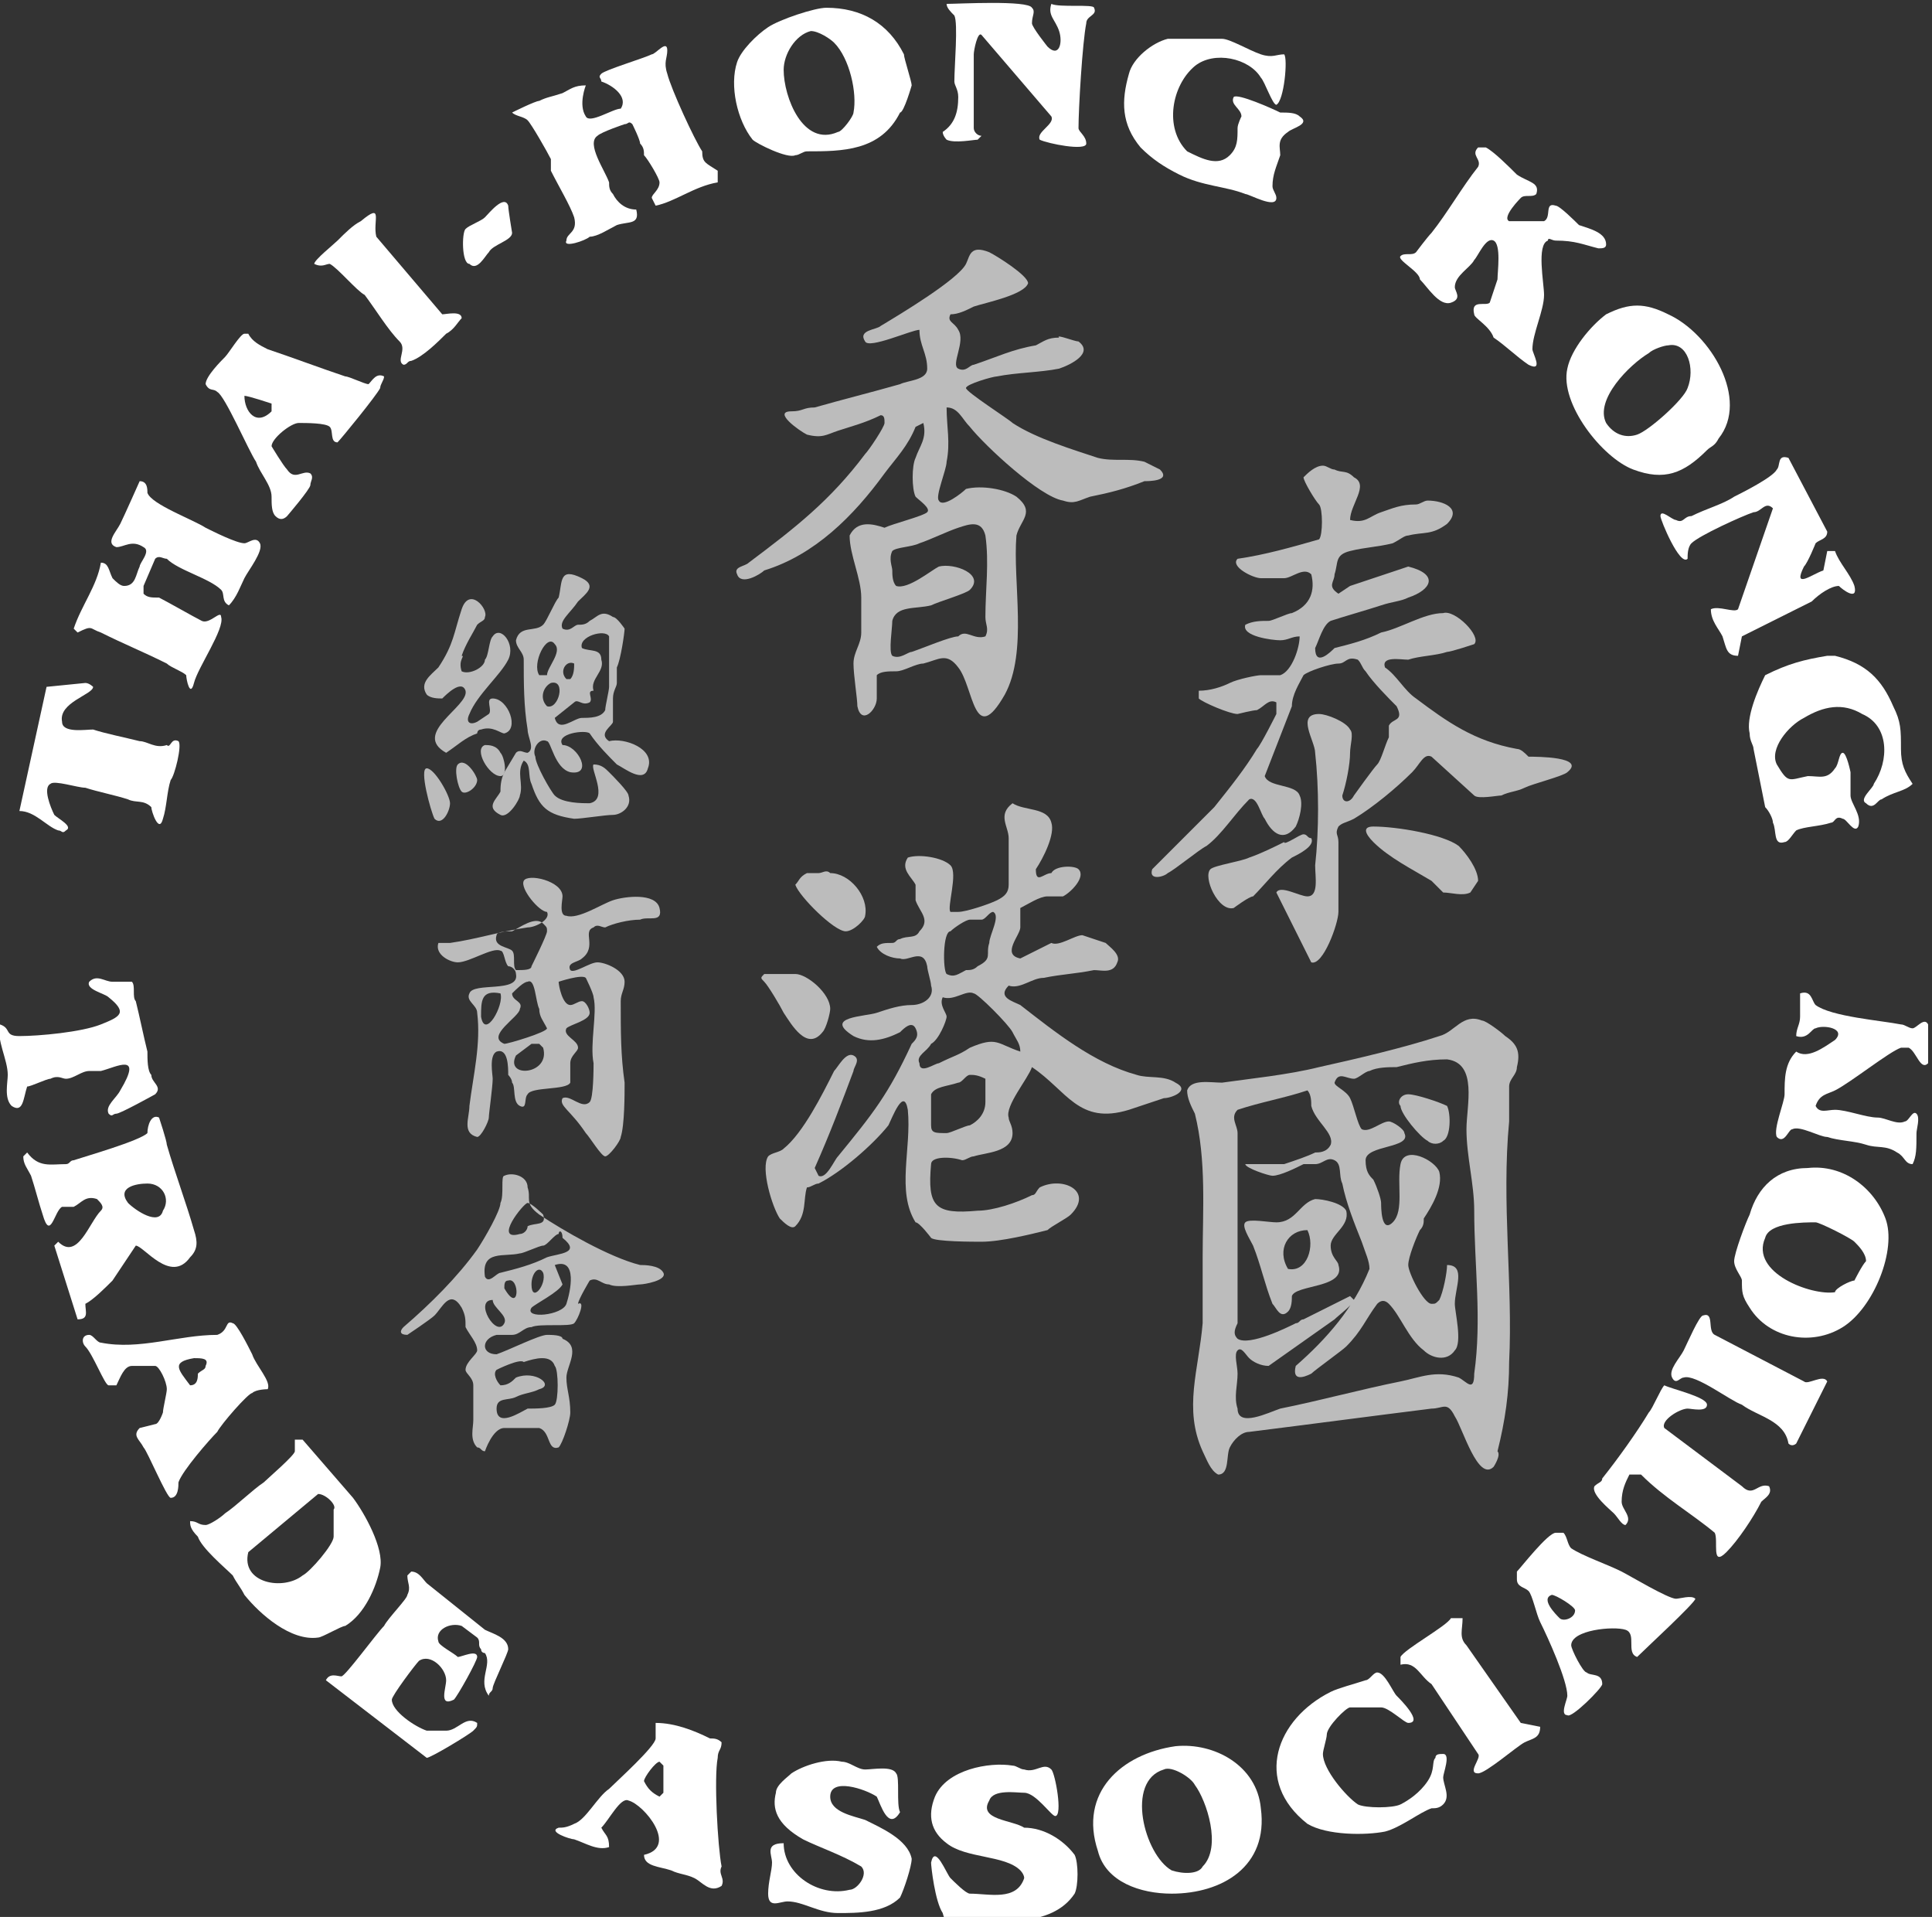 <?xml version="1.0" encoding="utf-8"?>
<!-- Generator: Adobe Illustrator 29.5.1, SVG Export Plug-In . SVG Version: 9.03 Build 0)  -->
<svg version="1.1" id="Layer_1" xmlns="http://www.w3.org/2000/svg" xmlns:xlink="http://www.w3.org/1999/xlink" x="0px" y="0px"
	 width="49.8px" height="49.4px" viewBox="0 0 49.8 49.4" style="enable-background:new 0 0 49.8 49.4;" xml:space="preserve">
<rect x="0" y="0" width="49.8" height="49.4" fill="#333333" stroke="none"/>
<style type="text/css">
	.st0{fill:#BCBCBC;}
	.st1{fill:#FFFFFF;}
</style>
<g>
	<path class="st0" d="M38.5,37.8c-0.4,0.4-0.8-1-1-1.3c-0.2-0.4-0.3-0.2-0.6-0.2c-1.6,0.2-3.1,0.4-4.7,0.6c-0.2,0-0.4,0.2-0.5,0.4
		s0,0.7-0.3,0.7c-0.2-0.1-0.3-0.4-0.4-0.6c-0.5-1.1-0.1-2.1,0-3.3c0-0.5,0-1.2,0-1.7c0-1.2,0.1-2.5-0.2-3.7
		c-0.1-0.2-0.2-0.4-0.2-0.6c0.1-0.3,0.6-0.2,0.9-0.2c0.7-0.1,1.7-0.2,2.5-0.4c0.9-0.2,2.2-0.5,3.1-0.8c0.4-0.1,0.6-0.6,1.1-0.4
		c0.1,0,0.5,0.3,0.6,0.4c0.3,0.2,0.4,0.4,0.3,0.8c0,0.2-0.2,0.3-0.2,0.5c0,0.3,0,0.6,0,0.9c-0.2,2.1,0.1,4.2,0,6.2
		c0,0.8-0.1,1.5-0.3,2.3C38.7,37.5,38.5,37.8,38.5,37.8L38.5,37.8z M31.9,34.5c0.3,0.2,1.3-0.3,1.5-0.4c0.1,0,0.1-0.1,0.2-0.1
		c0.4-0.2,0.8-0.4,1.2-0.6l0.1,0.1c0,0.1-0.4,0.4-0.5,0.5l-1.7,1.2c-0.2,0-0.4-0.1-0.5-0.2c-0.1-0.1-0.2-0.3-0.3-0.2
		c-0.1,0.1,0,0.4,0,0.6c0,0.3-0.1,0.6,0,0.9c0,0.5,0.8,0.1,1.1,0c1-0.2,2.1-0.5,3.1-0.7c0.5-0.1,0.9-0.3,1.5-0.1
		c0.2,0.1,0.4,0.4,0.4-0.1c0.2-1.4,0-2.8,0-4.2c0-0.7-0.2-1.4-0.2-2.1c0-0.6,0.3-1.7-0.5-1.8c-0.5,0-0.9,0.1-1.3,0.2
		c-0.2,0-0.5,0-0.7,0.1c-0.1,0-0.3,0.2-0.4,0.2c-0.2,0-0.4-0.2-0.5,0.1c0,0.1,0.3,0.2,0.4,0.4s0.2,0.7,0.3,0.8
		c0.2,0.1,0.5-0.2,0.7-0.2c0.1,0,0.4,0.2,0.4,0.3c0.2,0.4-1,0.3-1,0.7c0,0.3,0.1,0.4,0.2,0.5c0.1,0.2,0.2,0.5,0.2,0.6
		c0,0.1,0,0.8,0.3,0.5c0.3-0.3,0.1-1,0.2-1.5c0.1-0.5,0.9-0.1,1,0.2c0.1,0.4-0.2,0.9-0.4,1.2c0,0.1,0,0.2-0.1,0.3
		c-0.1,0.2-0.3,0.7-0.3,0.9c0,0.2,0.4,1,0.6,1c0.1,0,0.1,0,0.2-0.1c0.1-0.2,0.2-0.7,0.2-0.9c0.5,0,0.2,0.6,0.2,1c0,0.2,0.2,1,0,1.2
		c-0.2,0.3-0.6,0.2-0.8,0c-0.4-0.3-0.6-0.9-0.9-1.2c-0.1-0.1-0.2-0.1-0.3,0c-0.3,0.4-0.4,0.7-0.8,1.1c-0.1,0.1-0.8,0.6-0.9,0.7
		c-0.2,0.1-0.5,0.2-0.4-0.2c0.8-0.7,1.5-1.5,1.9-2.5c0-0.2-0.1-0.4-0.2-0.7c-0.2-0.5-0.4-1-0.5-1.5c-0.1-0.2,0-0.5-0.2-0.6
		s-0.3,0.1-0.5,0.1c-0.1,0-0.2,0-0.3,0c-0.2,0.1-0.6,0.3-0.8,0.3c-0.1,0-0.7-0.2-0.7-0.3C32.1,30,32.9,30,33.1,30
		c0.3-0.1,0.6-0.2,0.8-0.3c0.1,0,0.3,0,0.4-0.2c0.1-0.3-0.4-0.6-0.5-1c0-0.1,0-0.3-0.1-0.4c-0.6,0.2-1.2,0.3-1.8,0.5
		c-0.2,0.2,0,0.4,0,0.6c0,1.6,0,3.3,0,4.9C31.8,34.3,31.8,34.4,31.9,34.5L31.9,34.5z"/>
	<path class="st0" d="M27.8,8.8c0.4,0.3-0.2,0.6-0.5,0.7c-0.5,0.1-1.1,0.1-1.6,0.2c-0.1,0-0.8,0.2-0.8,0.3c0,0.1,1.1,0.8,1.2,0.9
		c0.6,0.4,1.6,0.7,2.2,0.9c0.4,0.1,0.8,0,1.2,0.1c0,0,0.4,0.2,0.4,0.2c0.3,0.3-0.3,0.3-0.4,0.3c-0.5,0.2-0.9,0.3-1.4,0.4
		c-0.3,0.1-0.4,0.2-0.7,0.1c-0.6-0.1-2-1.4-2.4-1.9c-0.2-0.2-0.3-0.5-0.6-0.5c0,0.5,0.1,0.9,0,1.4c0,0.2-0.3,0.9-0.2,1
		c0.1,0.2,0.6-0.2,0.7-0.3c0.4-0.1,1,0,1.3,0.2c0.5,0.4,0.1,0.6,0,1c-0.1,1.2,0.3,3-0.3,4.1c-0.8,1.4-0.8-0.2-1.2-0.7
		c-0.3-0.4-0.5-0.2-0.9-0.1c-0.2,0-0.5,0.2-0.7,0.2c-0.2,0-0.4,0-0.5,0.1c0,0.1,0,0.4,0,0.6c0,0.3-0.4,0.7-0.5,0.2
		C22.1,18,22,17.4,22,17.1c0-0.3,0.2-0.5,0.2-0.8s0-0.6,0-0.9c0-0.5-0.3-1.1-0.3-1.6c0.2-0.4,0.6-0.3,0.9-0.2c0.2-0.1,1-0.3,1.1-0.4
		c0.1-0.1-0.2-0.3-0.3-0.4c-0.1-0.2-0.1-0.8,0-1c0.1-0.3,0.3-0.5,0.2-0.9l-0.2,0.1c-0.2,0.5-0.5,0.8-0.8,1.2
		c-0.8,1.1-1.8,2.1-3.1,2.5c-0.1,0.1-0.6,0.4-0.7,0.1c-0.1-0.2,0.2-0.2,0.3-0.3c1.2-0.9,2.1-1.6,3-2.8c0.1-0.1,0.5-0.7,0.5-0.8
		c0-0.1,0-0.2-0.1-0.2c-0.4,0.2-0.8,0.3-1.1,0.4c-0.3,0.1-0.4,0.2-0.8,0.1c-0.2-0.1-0.9-0.6-0.4-0.6c0.3,0,0.3-0.1,0.6-0.1
		c0.7-0.2,1.5-0.4,2.2-0.6c0.2-0.1,0.7-0.1,0.7-0.4c0-0.4-0.2-0.6-0.2-1c-0.2,0-1.3,0.5-1.4,0.3c-0.2-0.3,0.3-0.3,0.4-0.4
		c0.5-0.3,2-1.2,2.2-1.6c0.1-0.2,0.1-0.5,0.6-0.3c0.2,0.1,1,0.6,1,0.8c-0.1,0.3-1.1,0.5-1.4,0.6c-0.2,0.1-0.4,0.2-0.6,0.2
		c-0.1,0.2,0.1,0.2,0.2,0.4c0.2,0.3-0.2,0.9,0,1c0.2,0.1,0.3-0.1,0.4-0.1c0.6-0.2,1-0.4,1.6-0.5c0.2-0.1,0.3-0.2,0.6-0.2
		C27.2,8.6,27.7,8.8,27.8,8.8L27.8,8.8z M25.4,16.4c0.1-0.2,0-0.3,0-0.5c0-0.7,0.1-1.4,0-2.1c-0.1-0.4-0.4-0.3-0.7-0.2
		c-0.3,0.1-0.7,0.3-1,0.4c-0.2,0.1-0.6,0.1-0.7,0.2c-0.1,0.2,0,0.4,0,0.5c0,0.1,0,0.3,0.1,0.4c0.3,0.1,0.9-0.4,1.1-0.5
		c0.4-0.1,1.2,0.2,0.8,0.6c-0.1,0.1-0.8,0.3-1,0.4c-0.4,0.1-0.9,0-1,0.4c0,0.2-0.1,0.8,0,0.9c0.2,0.1,0.4-0.1,0.5-0.1
		c0.3-0.1,1-0.4,1.2-0.4C24.9,16.2,25.1,16.5,25.4,16.4L25.4,16.4z"/>
	<path class="st0" d="M27.8,22.4c0.2,0.2-0.2,0.6-0.4,0.7c-0.1,0-0.3,0-0.4,0c-0.2,0-0.5,0.2-0.7,0.3c0,0.1,0,0.3,0,0.5
		c0,0.2-0.5,0.7,0,0.8l0.8-0.4c0.2,0.1,0.6-0.2,0.8-0.2c0,0,0.6,0.2,0.6,0.2c0.1,0.1,0.4,0.3,0.3,0.5c-0.1,0.3-0.4,0.2-0.6,0.2
		c-0.5,0.1-0.8,0.1-1.3,0.2c-0.3,0-0.6,0.3-0.9,0.2c-0.3,0.3,0.1,0.4,0.3,0.5c0.9,0.7,1.9,1.5,3,1.8c0.3,0.1,0.7,0,1,0.2
		c0.4,0.2-0.1,0.4-0.3,0.4c-0.3,0.1-0.6,0.2-0.9,0.3c-1.3,0.4-1.6-0.5-2.5-1.1c-0.1,0.3-0.7,1-0.6,1.3c0,0.1,0.1,0.2,0.1,0.4
		c0,0.5-0.7,0.5-1,0.6c-0.1,0-0.2,0.1-0.3,0.1C24.5,29.8,24,29.8,24,30c-0.1,1.1,0.1,1.3,1.2,1.2c0.4,0,1-0.2,1.4-0.4
		c0.1,0,0.1-0.1,0.2-0.2c0.6-0.3,1.4,0.1,0.8,0.7c-0.1,0.1-0.5,0.3-0.6,0.4c-0.4,0.1-1.2,0.3-1.7,0.3c-0.2,0-1.2,0-1.3-0.1
		c0,0-0.3-0.4-0.4-0.4c-0.5-0.8-0.1-1.9-0.2-2.9c-0.1-0.6-0.4,0.2-0.5,0.4c-0.4,0.5-1.2,1.2-1.8,1.5c-0.1,0-0.2,0.1-0.3,0.1
		c-0.1,0.3,0,0.7-0.3,1c-0.1,0.1-0.3-0.1-0.4-0.2c-0.2-0.3-0.5-1.3-0.3-1.6c0.1-0.1,0.3-0.1,0.4-0.2c0.5-0.4,1-1.4,1.3-2
		c0.1-0.1,0.3-0.5,0.5-0.4c0.2,0.1,0,0.3,0,0.4c-0.3,0.8-0.6,1.6-1,2.5l0.1,0.2c0.2,0.1,0.4-0.4,0.5-0.5c0.9-1.1,1.3-1.6,1.9-2.9
		c0.1-0.1,0.2-0.2,0.1-0.4s-0.3,0-0.4,0.1c-0.4,0.2-0.8,0.3-1.2,0.1c-0.8-0.5,0.3-0.5,0.6-0.6s0.6-0.2,0.9-0.2s0.6-0.2,0.5-0.5
		c0-0.1-0.1-0.4-0.1-0.5c-0.1-0.5-0.5-0.1-0.7-0.2c-0.2,0-0.5-0.1-0.6-0.3c0.1-0.1,0.2-0.1,0.4-0.1c0.1,0,0.1-0.1,0.2-0.1
		c0.2-0.1,0.4,0,0.5-0.2c0.3-0.3,0-0.5-0.1-0.8c0-0.1,0-0.2,0-0.4c-0.1-0.2-0.4-0.4-0.2-0.7c0.3-0.1,0.9,0,1.1,0.2s-0.1,1.1,0,1.2
		c0.1,0,0.1,0,0.2,0c0.2,0,0.8-0.2,1-0.3c0.2-0.1,0.3-0.2,0.3-0.4c0-0.2,0-0.9,0-1.2c0-0.3-0.3-0.6,0.1-0.9c0.3,0.2,0.9,0.1,1,0.5
		c0.1,0.3-0.2,0.9-0.4,1.2c0,0.4,0.2,0.1,0.4,0.1C27.2,22.3,27.7,22.3,27.8,22.4L27.8,22.4z M24.4,25.1c0.2,0.1,0.3,0,0.5-0.1
		c0.1,0,0.2,0,0.3-0.1c0.4-0.2,0.2-0.3,0.3-0.6c0-0.2,0.3-0.7,0.1-0.8c-0.1,0-0.2,0.2-0.3,0.2c-0.1,0-0.2,0-0.3,0
		c-0.1,0-0.4,0.2-0.5,0.3C24.3,24,24.3,25,24.4,25.1L24.4,25.1z M26.3,27.1c0-0.2-0.1-0.3-0.2-0.5c-0.1-0.2-0.9-1-1-1
		c-0.2-0.1-0.5,0.2-0.8,0.1c-0.1,0.2,0.1,0.4,0.1,0.5c0,0.1-0.2,0.6-0.4,0.7c-0.1,0.2-0.4,0.3-0.3,0.5c0,0.3,0.4,0,0.5,0
		c0.4-0.2,0.5-0.2,0.8-0.4C25.7,26.7,25.7,26.9,26.3,27.1L26.3,27.1z M25,27.7c-0.1,0-0.2,0.2-0.3,0.2C24.4,28,24.1,28,24,28.2
		c0,0.1,0,0.7,0,0.8c0,0.2,0.1,0.2,0.4,0.2c0.1,0,0.5-0.2,0.6-0.2c0.2-0.1,0.4-0.3,0.4-0.6c0-0.1,0-0.6,0-0.6
		C25.2,27.7,25.1,27.7,25,27.7L25,27.7z"/>
	<path class="st0" d="M34.8,13.4c0.4,0.1,0.5-0.1,0.8-0.2c0.3-0.1,0.5-0.2,0.9-0.2c0.1,0,0.2-0.1,0.3-0.1c0.4,0,0.9,0.2,0.5,0.6
		c-0.4,0.3-0.6,0.2-1,0.3c-0.1,0-0.2,0.1-0.4,0.2c-0.4,0.1-0.7,0.1-1.1,0.2c-0.4,0.1-0.3,0.3-0.4,0.6c0,0.2-0.2,0.3,0.1,0.5l0.3-0.2
		l1.5-0.5c0.8,0.2,0.6,0.6,0,0.8c-0.2,0.1-0.4,0.1-0.7,0.2c-0.3,0.1-1,0.3-1.3,0.4c-0.2,0.1-0.3,0.5-0.4,0.7c0,0.5,0.4,0.1,0.5,0
		c0.4-0.1,0.8-0.2,1.2-0.4c0.5-0.1,1.1-0.5,1.6-0.5c0.3-0.1,1,0.6,0.8,0.8c0,0-0.6,0.2-0.7,0.2c-0.3,0.1-0.7,0.1-1,0.2
		c-0.2,0-0.7-0.1-0.6,0.2c0.3,0.2,0.5,0.6,0.8,0.8c0.8,0.6,1.5,1.1,2.6,1.3c0.1,0,0.2,0.1,0.3,0.2c0.2,0,1.5,0,1,0.4
		c-0.1,0.1-0.9,0.3-1.1,0.4s-0.4,0.1-0.6,0.2c-0.1,0-0.6,0.1-0.7,0l-1.1-1c-0.2-0.1-0.3,0.2-0.5,0.4c-0.4,0.4-1,0.9-1.5,1.2
		c-0.2,0.1-0.3,0.1-0.4,0.2c-0.1,0.2,0,0.2,0,0.4c0,0.5,0,1.3,0,1.8c0,0.3-0.4,1.4-0.7,1.3L32.9,23c0.1-0.2,0.6,0.1,0.8,0.1
		c0.3,0,0.2-0.5,0.2-0.8c0.1-0.9,0.1-2,0-2.9c0-0.3-0.5-1,0.1-1c0.2,0,0.7,0.2,0.8,0.4c0.1,0.1,0,0.4,0,0.6c0,0.3-0.1,0.8-0.2,1.1
		c0,0.2,0.2,0.2,0.3,0c0,0,0.5-0.7,0.6-0.8c0.1-0.1,0.2-0.5,0.3-0.7c0-0.1,0-0.2,0-0.3c0.1-0.2,0.4-0.1,0.2-0.5
		c-0.2-0.2-0.6-0.6-0.8-0.9c-0.1-0.1-0.1-0.2-0.2-0.3c-0.3-0.1-0.3,0.1-0.5,0.1s-0.8,0.2-0.9,0.3c-0.1,0.2-0.3,0.5-0.3,0.8L32.6,20
		c0.1,0.3,0.8,0.2,0.9,0.5c0.1,0.2,0,0.6-0.1,0.8c-0.3,0.4-0.6,0.2-0.8-0.2c-0.1-0.1-0.2-0.6-0.4-0.5c-0.4,0.4-0.7,0.9-1.1,1.2
		c-0.2,0.1-0.8,0.6-1,0.7c-0.1,0.1-0.5,0.2-0.4-0.1l1.6-1.6c0.4-0.5,0.8-1,1.1-1.5c0.1-0.1,0.5-0.9,0.5-0.9c0-0.1,0-0.2,0-0.3
		c-0.2-0.1-0.3,0.1-0.5,0.2c-0.1,0-0.5,0.1-0.5,0.1c-0.2,0-0.9-0.3-1-0.4c0-0.1,0-0.1,0-0.2c0.3,0,0.6-0.1,0.8-0.2
		c0.2-0.1,0.7-0.2,0.8-0.2s0.4,0,0.5,0c0.3-0.1,0.5-0.7,0.5-1c-0.2,0-0.3,0.1-0.5,0.1c-0.2,0-1-0.1-0.9-0.4c0.2-0.1,0.4-0.1,0.6-0.1
		c0.1,0,0.5-0.2,0.6-0.2c0.5-0.2,0.6-0.6,0.5-1c-0.2-0.2-0.5,0.1-0.7,0.1c-0.1,0-0.5,0-0.6,0c-0.2,0-0.8-0.3-0.6-0.5
		c0.7-0.1,1.4-0.3,2.1-0.5c0.1-0.1,0.1-0.8,0-0.9s-0.4-0.6-0.4-0.7c0.1-0.1,0.3-0.3,0.5-0.3c0.1,0,0.2,0.1,0.3,0.1
		c0.2,0.1,0.3,0,0.5,0.2C35.3,12.5,34.8,13,34.8,13.4L34.8,13.4z"/>
	<path class="st0" d="M14.8,34.1c-0.1,0.1-0.9,0-1.1,0.1c-0.2,0-0.3,0.2-0.5,0.2c-0.1,0-0.2,0-0.4,0c-0.4,0.1-0.4,0.5,0,0.5
		c0.3-0.1,1.1-0.5,1.3-0.5c0.1,0,0.4,0,0.4,0.1c0.5,0.2,0.1,0.7,0.1,1c0,0.3,0.1,0.5,0.1,0.9c0,0.2-0.2,0.8-0.3,0.9
		c-0.3,0.1-0.2-0.4-0.5-0.5c-0.1,0-0.8,0-0.9,0c-0.3,0-0.5,0.6-0.5,0.6c-0.1,0-0.1-0.1-0.2-0.1c-0.2-0.2-0.1-0.5-0.1-0.7
		c0-0.3,0-0.7,0-0.9c0-0.2-0.2-0.3-0.2-0.4c0-0.2,0.3-0.4,0.3-0.5c0-0.2-0.2-0.4-0.3-0.6c0-0.2,0-0.3-0.1-0.5
		c-0.3-0.5-0.5,0-0.7,0.2c-0.1,0.1-0.7,0.5-0.7,0.5c-0.2,0-0.2-0.1-0.1-0.2c0.7-0.6,1.4-1.3,1.9-2c0.2-0.3,0.6-1,0.6-1.2
		c0.1-0.2,0-0.7,0.1-0.7c0.2-0.1,0.6,0,0.6,0.3c0.1,0.3-0.1,0.4,0.3,0.7c0.6,0.4,1.8,1.1,2.6,1.3c0.1,0,0.5,0,0.6,0.2
		s-0.5,0.3-0.6,0.3c-0.1,0-0.6,0.1-0.8,0c-0.2,0-0.3-0.2-0.5-0.1c0,0-0.3,0.5-0.3,0.6C15.1,33.5,14.9,34,14.8,34.1L14.8,34.1z
		 M13.6,31c-0.1,0-0.9,1-0.2,0.8c0.1,0,0.2-0.1,0.2-0.2c0.2-0.1,0.5,0,0.4-0.3C14,31.3,13.7,31,13.6,31z M14.4,31.8
		c-0.1,0-0.3,0.3-0.4,0.3c-0.1,0-0.5,0.2-0.6,0.2c-0.4,0.1-1-0.1-0.9,0.6c0.1,0.2,0.3-0.1,0.4-0.1c0.4-0.1,0.8-0.2,1.2-0.4
		c0.3-0.1,0.9-0.1,0.4-0.5C14.5,31.7,14.4,31.7,14.4,31.8L14.4,31.8z M14.3,32.6C14.3,32.6,14.2,32.7,14.3,32.6l0.2,0.5
		c-0.1,0.2-0.7,0.5-0.8,0.6c-0.2,0.3,0.8,0.2,0.9-0.1S14.9,32.4,14.3,32.6L14.3,32.6z M14,32.8c-0.1-0.2-0.3,0-0.3,0.3
		C13.7,33.6,14.1,33.1,14,32.8z M13.1,33c-0.1,0-0.1,0.1-0.1,0.2C13.4,33.9,13.4,32.9,13.1,33z M12.7,33.5c-0.5,0,0.1,1,0.3,0.6
		C13.1,33.9,12.7,33.7,12.7,33.5z M12.8,35.3c-0.1,0.1,0,0.3,0.1,0.4c0.2,0,0.3-0.1,0.4-0.2c0.5-0.2,1,0.2,0.6,0.3
		c-0.2,0.1-0.4,0.1-0.6,0.2c-0.2,0.1-0.5,0-0.5,0.3c0,0.5,0.6,0.1,0.8,0c0.2,0,0.6,0,0.7-0.1c0.1-0.1,0.1-0.9,0-1
		c-0.1-0.3-0.5-0.2-0.8-0.1C13.4,35,12.8,35.3,12.8,35.3L12.8,35.3z"/>
	<path class="st0" d="M14.5,28.3c0.2-0.1,0.5,0.3,0.7,0.1c0.1-0.1,0.1-0.9,0.1-1c-0.1-0.5,0.1-1.3,0-1.7c0-0.1-0.2-0.5-0.2-0.5
		c-0.1-0.1-0.7,0.1-0.7,0.1c0,0.1,0.1,0.6,0.3,0.6c0.1,0,0.2-0.1,0.3-0.1c0.1,0,0.2,0.2,0.2,0.3c0,0.2-0.5,0.3-0.6,0.4
		c-0.1,0.2,0.3,0.3,0.3,0.5c0,0.1-0.2,0.2-0.2,0.4c0,0.2,0,0.4,0,0.5c-0.1,0.2-1,0.1-1.1,0.3c-0.1,0.1,0,0.4-0.2,0.3
		c-0.2-0.1-0.1-0.5-0.2-0.6c0-0.1-0.1-0.2-0.1-0.2c0-0.2,0-0.7-0.3-0.6c-0.2,0.1-0.1,0.6-0.1,0.7c0,0.2-0.1,0.9-0.1,1
		c0,0.1-0.2,0.5-0.3,0.5c-0.4-0.1-0.2-0.5-0.2-0.8c0.1-0.8,0.3-1.6,0.2-2.4c0-0.2-0.3-0.3-0.2-0.5c0.1-0.3,1.3,0,1.2-0.5
		c0-0.1-0.1-0.2-0.2-0.2c-0.1-0.1-0.1-0.4-0.2-0.4c-0.2-0.1-0.8,0.3-1.1,0.3c-0.2,0-0.6-0.2-0.5-0.5c0.1,0,0.2,0,0.3,0
		c0.7-0.1,1.3-0.3,2-0.4c0.2,0,0.6-0.2,0.5-0.4c-0.2,0-0.7-0.6-0.6-0.8c0.1-0.2,1,0,1,0.4c0,0.1-0.1,0.5,0.1,0.5
		c0.3,0.1,0.9-0.3,1.2-0.4c0.3-0.1,1.1-0.2,1.2,0.2c0.1,0.4-0.3,0.2-0.5,0.3c-0.3,0-0.7,0.1-0.9,0.2c-0.1,0-0.2-0.1-0.3,0
		c-0.3,0.1,0.1,0.5-0.3,0.8c-0.1,0.1-0.4,0.1-0.3,0.3c0.1,0.1,0.5-0.2,0.7-0.2c0.2,0,0.7,0.2,0.7,0.5c0,0.2-0.1,0.3-0.1,0.5
		c0,0.8,0,1.4,0.1,2.1c0,0.3,0,1.1-0.1,1.4c0,0.1-0.3,0.5-0.4,0.5c-0.1,0-0.4-0.5-0.5-0.6C14.7,28.6,14.4,28.5,14.5,28.3L14.5,28.3z
		 M13.7,24.9c0,0,0.4-0.8,0.4-0.9c0-0.1,0-0.1-0.1-0.2c-0.2-0.2-0.6,0.1-0.8,0.2c-0.1,0-0.4,0-0.4,0.1c-0.1,0.3,0.3,0.3,0.4,0.4
		s0,0.4,0.1,0.5C13.5,25,13.7,25,13.7,24.9z M13.6,25.3c-0.1,0-0.3,0.2-0.4,0.3c0,0.2,0.3,0.2,0.2,0.4c0,0.2-0.9,0.7-0.4,0.9
		c0.1,0,1.1-0.3,1.1-0.4c-0.1-0.2-0.2-0.3-0.2-0.5C13.8,25.8,13.8,25.2,13.6,25.3z M12.9,25.6c-0.5-0.1-0.5,0.2-0.5,0.6
		C12.5,26.8,13,25.9,12.9,25.6z M13.7,26.9c0,0-0.4,0.3-0.4,0.3C13,27.8,14.2,27.7,14,27l-0.1-0.1C13.9,26.9,13.8,26.9,13.7,26.9z"
		/>
	<path class="st1" d="M18.5,4.4l0,0.3c-0.6,0.1-1.1,0.5-1.6,0.6l-0.1-0.2C16.8,5,17,4.9,17,4.7c0-0.1-0.3-0.6-0.4-0.7
		c0-0.1,0-0.2-0.1-0.3c0-0.1-0.2-0.5-0.2-0.5c-0.1-0.1-0.1,0-0.2,0c0,0-0.6,0.2-0.7,0.3c-0.3,0.2,0.2,0.9,0.3,1.2
		c0,0.1,0,0.2,0.1,0.3c0.1,0.2,0.3,0.4,0.6,0.4c0.1,0.4-0.2,0.3-0.5,0.4c-0.2,0.1-0.5,0.3-0.7,0.3c-0.1,0.1-0.7,0.3-0.6,0.1
		c0-0.2,0.3-0.2,0.2-0.6c-0.1-0.3-0.4-0.8-0.6-1.2c0-0.1,0-0.2,0-0.3c-0.1-0.2-0.5-0.9-0.6-1S13.3,3,13.2,2.9c0,0,0.6-0.3,0.7-0.3
		c0.2-0.1,0.3-0.1,0.6-0.2c0.2-0.1,0.3-0.2,0.6-0.2c0,0-0.2,0.5,0,0.8c0.1,0.2,0.7-0.2,0.9-0.2c0.2-0.3-0.2-0.6-0.5-0.7
		c0-0.1-0.1-0.1,0-0.2c0.1-0.1,1.1-0.4,1.3-0.5c0.1,0,0.4-0.4,0.4-0.1c0,0.2-0.1,0.3,0,0.6c0.1,0.4,0.7,1.7,0.9,2
		C18.1,4.2,18.2,4.2,18.5,4.4L18.5,4.4z"/>
	<path class="st1" d="M4.8,17.4c-0.1-0.1-0.4-0.2-0.5-0.3c-0.6-0.3-1.1-0.5-1.7-0.8c-0.3-0.1-0.2-0.2-0.6,0l-0.1-0.1
		c0.2-0.6,0.6-1.1,0.7-1.7c0.2,0,0.2,0.2,0.3,0.4c0.1,0.1,0.2,0.2,0.3,0.2c0.3,0,0.3-0.3,0.4-0.5c0-0.1,0.3-0.4,0.1-0.5
		c-0.3-0.2-0.5,0-0.7,0c-0.3-0.1,0-0.4,0.1-0.6s0.5-1.1,0.5-1.1c0.2,0,0.2,0.2,0.2,0.3C3.9,13,5,13.4,5.3,13.6
		c0.2,0.1,0.8,0.4,1,0.4c0.1,0,0.3-0.2,0.4,0c0.1,0.2-0.3,0.7-0.4,0.9c-0.1,0.2-0.2,0.5-0.4,0.7c-0.2-0.1-0.1-0.3-0.2-0.4
		c-0.3-0.3-1.1-0.5-1.4-0.8c-0.1,0-0.2-0.1-0.3,0c0,0-0.3,0.7-0.3,0.7c0,0.1,0,0.2,0,0.2c0.1,0.1,0.2,0.1,0.4,0.1
		c0.2,0.1,0.9,0.5,1.1,0.6s0.5-0.3,0.5-0.1c0.1,0.3-0.6,1.3-0.7,1.7C4.9,18,4.8,17.5,4.8,17.4L4.8,17.4z"/>
	<path class="st1" d="M4.1,28.8c0,0,0.2,0.6,0.2,0.7C4.5,30.2,4.8,31,5,31.7c0.1,0.3,0.1,0.5-0.1,0.7c-0.5,0.7-1.2-0.3-1.4-0.3
		c-0.2,0.3-0.4,0.6-0.6,0.9c-0.2,0.2-0.5,0.5-0.7,0.6C2.2,33.8,2.3,34,2,34l-0.6-1.9L1.5,32c0.5,0.5,0.8-0.5,1.1-0.8
		c0.1-0.1,0-0.2-0.1-0.3c-0.3-0.1-0.4,0.1-0.6,0.2c-0.1,0-0.2,0-0.3,0c-0.2,0.1-0.3,0.9-0.5,0.2c-0.1-0.3-0.2-0.7-0.3-1
		c-0.1-0.2-0.2-0.3-0.2-0.5l0.1-0.1C1,30.1,1.3,30,1.7,30c0.1,0,0.1-0.1,0.2-0.1c0.3-0.1,1.7-0.5,1.9-0.7C3.8,29,3.9,28.7,4.1,28.8
		L4.1,28.8z M3.8,30.5c-0.3,0-0.8,0.1-0.5,0.5c0.2,0.2,0.8,0.6,0.9,0.2C4.4,30.9,4.2,30.5,3.8,30.5L3.8,30.5z"/>
	<path class="st1" d="M4.9,39.2c0.2,0,0.2,0.1,0.4,0.1c0.1,0,0.4-0.2,0.5-0.3c0.3-0.2,0.7-0.6,1-0.8c0.1-0.1,0.8-0.7,0.8-0.8
		s0-0.2,0-0.3h0.2l1.3,1.5c0.3,0.4,0.8,1.3,0.7,1.8s-0.4,1.2-0.9,1.5c-0.1,0-0.6,0.3-0.7,0.3c-0.7,0.1-1.5-0.6-1.9-1.1
		c-0.1-0.2-0.2-0.3-0.3-0.5c-0.2-0.2-0.8-0.7-0.9-1C4.9,39.4,4.9,39.3,4.9,39.2L4.9,39.2z M8.2,38.5L6.4,40c-0.2,0.8,0.9,1,1.4,0.6
		c0.2-0.1,0.8-0.8,0.8-1c0-0.1,0-0.6,0-0.7C8.7,38.8,8.4,38.5,8.2,38.5L8.2,38.5z"/>
	<path class="st1" d="M39.6,5c-0.1,0.1-0.3,0-0.4,0.1c0,0-0.5,0.5-0.3,0.6c0.1,0,0.8,0,0.9,0c0.2-0.1,0-0.5,0.3-0.4
		c0.1,0,0.5,0.4,0.6,0.5C41,5.9,41.4,6,41.4,6.3c0,0.1-0.1,0.1-0.2,0.1c-0.4-0.1-0.6-0.2-1.1-0.2c-0.1,0-0.2-0.1-0.2,0
		c-0.3,0.1-0.1,1.1-0.1,1.4c0,0.4-0.3,1-0.3,1.4c0,0.1,0.3,0.6-0.1,0.4c-0.3-0.2-0.6-0.5-0.9-0.7C38.4,8.4,38,8.2,38,8.1
		c-0.1-0.4,0.3-0.2,0.4-0.3c0,0,0.2-0.6,0.2-0.6c0-0.2,0.1-0.9-0.1-1c-0.2-0.1-0.4,0.4-0.5,0.5c-0.1,0.2-0.5,0.4-0.5,0.7
		c0,0.1,0.2,0.3-0.1,0.4s-0.6-0.4-0.8-0.6C36.6,7,36,6.7,36.1,6.6c0.1-0.1,0.3,0,0.4-0.1c0,0,0.3-0.4,0.4-0.5
		c0.4-0.5,0.8-1.2,1.2-1.7c0.1-0.2-0.2-0.3,0-0.5c0.1,0,0.1,0,0.2,0c0.2,0.1,0.6,0.5,0.8,0.7C39.4,4.7,39.7,4.7,39.6,5L39.6,5z"/>
	<path class="st1" d="M46.6,30.1c0.9-0.1,1.7,0.5,2,1.3s-0.3,2.3-1.1,2.8s-1.9,0.3-2.4-0.5c-0.2-0.3-0.2-0.4-0.2-0.7
		c0-0.1-0.2-0.3-0.2-0.5c0-0.2,0.3-1,0.4-1.2C45.3,30.6,45.8,30.1,46.6,30.1L46.6,30.1z M47.8,33c0,0,0.2-0.4,0.3-0.5
		c0-0.2-0.2-0.4-0.3-0.5s-0.9-0.5-1-0.5c-0.3,0-1.2,0-1.3,0.4c-0.4,0.9,1.2,1.5,1.8,1.4C47.3,33.2,47.7,33,47.8,33L47.8,33z"/>
	<path class="st1" d="M44,11.6c-0.6,0.6-1.1,0.8-1.9,0.5s-1.9-1.7-1.7-2.6C40.5,9,41,8.4,41.4,8.1c0.6-0.3,1-0.3,1.6,0
		c1.1,0.5,2.1,2.2,1.3,3.2C44.2,11.5,44.1,11.5,44,11.6z M43,8.9c-0.1,0-0.4,0.1-0.5,0.2c-0.5,0.3-1.4,1.2-1.1,1.8
		c0.2,0.3,0.5,0.4,0.8,0.3s1.2-0.9,1.3-1.2C43.7,9.5,43.5,8.8,43,8.9L43,8.9z"/>
	<path class="st1" d="M19.4,3.6c-0.4-0.5-0.6-1.4-0.4-2c0.1-0.3,0.5-0.7,0.8-0.9s1.2-0.5,1.5-0.5c0.9,0,1.6,0.4,2,1.2
		c0,0.1,0.2,0.7,0.2,0.8c0,0-0.2,0.7-0.3,0.7c-0.5,1-1.5,1-2.4,1c-0.1,0-0.2,0.1-0.3,0.1C20.3,4.1,19.5,3.7,19.4,3.6L19.4,3.6z
		 M20.9,0.8c-0.4,0.1-0.7,0.6-0.7,1c0,0.7,0.5,2,1.4,1.6C21.7,3.4,22,3,22,2.9c0.1-0.5-0.1-1.4-0.5-1.8C21.4,1,21.1,0.8,20.9,0.8
		L20.9,0.8z"/>
	<path class="st1" d="M30.3,45c1-0.1,2.1,0.5,2.2,1.6c0.2,1.5-1,2.2-2.3,2.2c-0.8,0-1.7-0.3-1.9-1.1C27.8,46.2,28.9,45.2,30.3,45
		L30.3,45z M31,48.1c0.5-0.5,0.1-1.7-0.2-2.1c-0.1-0.2-0.6-0.5-0.8-0.4c-1,0.3-0.5,2.2,0.2,2.6C30.5,48.3,30.9,48.3,31,48.1L31,48.1
		z"/>
	<path class="st0" d="M14.5,16.2c0.2,0.1,0.3-0.1,0.4-0.1c0.1,0,0.2,0,0.3-0.1c0.2-0.1,0.3-0.3,0.6-0.1c0.1,0,0.3,0.3,0.3,0.3
		c0,0.1-0.1,0.8-0.2,1c0,0.1,0,0.3,0,0.4s-0.1,0.2-0.1,0.4c0,0.2,0,0.4,0,0.6c0,0.1-0.4,0.3-0.1,0.5c0.4-0.1,1.2,0.2,1,0.7
		c-0.1,0.4-0.6,0-0.8-0.1c-0.2-0.2-0.5-0.5-0.7-0.8c-0.1-0.1-0.9,0-0.7,0.3c0.4,0,0.8,0.8,0.2,0.7c-0.4-0.1-0.5-0.8-0.6-0.8
		c-0.2-0.1-0.4,0.2-0.3,0.4c0,0.2,0.4,0.9,0.5,1c0.2,0.2,0.7,0.2,0.9,0.2c0.5-0.1,0-0.9,0.1-1c0.2,0,0.3,0.1,0.4,0.2
		c0.1,0.1,0.5,0.5,0.5,0.6c0.1,0.3-0.2,0.5-0.4,0.5s-0.8,0.1-1,0.1c-0.7-0.1-0.9-0.3-1.1-0.9c-0.1-0.2,0-0.5-0.2-0.6
		c-0.2,0.3,0,0.6-0.1,0.9c0,0.1-0.3,0.6-0.5,0.5c-0.4-0.2-0.1-0.4,0-0.6c0-0.1,0-0.3,0.1-0.5c0,0,0.3-0.5,0.3-0.5
		c0.1-0.1,0.2,0,0.3,0c0.2-0.1,0-0.4,0-0.6c-0.1-0.6-0.1-1.2-0.1-1.8c0-0.2-0.2-0.3-0.2-0.5c0.1-0.4,0.5-0.2,0.7-0.4
		c0.1-0.1,0.3-0.6,0.4-0.7c0.1-0.4,0-0.8,0.6-0.5c0.4,0.2,0.1,0.4-0.1,0.6C14.7,15.8,14.4,16,14.5,16.2L14.5,16.2z M15.2,18.1
		c-0.2,0.1-0.3-0.1-0.4,0l-0.5,0.4c0.1,0.4,0.5,0,0.7,0s0.5,0,0.6-0.2c0-0.1,0.1-0.5,0.1-0.6c0-0.2,0-1.2,0-1.3
		c-0.1-0.2-0.8,0-0.7,0.3c0.2,0.1,0.5,0,0.5,0.3c0.1,0.3-0.3,0.5-0.2,0.8C15.1,17.8,15.3,18,15.2,18.1L15.2,18.1z M14.1,17.4
		c0-0.2,0.4-0.6,0.2-0.8c-0.2-0.3-0.6,0.5-0.4,0.8C13.9,17.4,14.1,17.4,14.1,17.4z M14.8,17.1c-0.2-0.1-0.4,0.2-0.2,0.4l0.1,0
		C14.8,17.4,14.8,17.2,14.8,17.1L14.8,17.1z M14.2,17.6c-0.2,0.1-0.3,0.4-0.1,0.6C14.4,18.3,14.6,17.5,14.2,17.6z"/>
	<path class="st1" d="M31.8,2.5c0.1-0.1,1,0.3,1.2,0.4c0.2,0,0.4,0,0.5,0.1c0.3,0.2-0.2,0.3-0.3,0.4c-0.3,0.2-0.2,0.4-0.2,0.6
		c-0.1,0.3-0.2,0.5-0.2,0.8c0,0.1,0.1,0.2,0.1,0.3c0,0.3-0.7-0.1-0.8-0.1c-0.5-0.2-1.1-0.2-1.7-0.5c-0.4-0.2-0.7-0.4-1-0.7
		c-0.5-0.6-0.5-1.2-0.3-1.9c0.1-0.4,0.6-0.8,1-0.9c0.2,0,1.2,0,1.4,0c0.2,0,0.7,0.3,1,0.4s0.4,0,0.6,0c0.1,0.1,0,1.2-0.2,1.3
		c-0.1,0-0.3-0.6-0.4-0.7c-0.3-0.5-1.2-0.7-1.7-0.3c-0.6,0.5-0.8,1.6-0.2,2.2C31,4.1,31.4,4.3,31.7,4c0.2-0.2,0.2-0.4,0.2-0.7
		C31.9,3.2,32,3,32,3C32,2.8,31.7,2.7,31.8,2.5L31.8,2.5z"/>
	<path class="st1" d="M47.1,16.9h0.2c0.8,0.2,1.2,0.6,1.5,1.3c0.2,0.4,0.2,0.6,0.2,1.1c0,0.4,0.1,0.6,0.3,0.9
		c-0.2,0.2-0.5,0.2-0.8,0.4c-0.1,0-0.2,0.3-0.4,0.1c-0.2-0.1,0.2-0.4,0.2-0.5c0.4-0.6,0.4-1.5-0.3-1.8c-0.5-0.3-1-0.2-1.5,0.1
		c-0.4,0.2-0.9,0.8-0.7,1.2c0.3,0.5,0.3,0.4,0.8,0.3c0.3,0,0.5,0.1,0.7-0.2c0.1-0.1,0.1-0.4,0.2-0.4c0.1,0,0.2,0.5,0.2,0.5
		c0,0.2,0,0.4,0,0.6c0,0.2,0.3,0.5,0.2,0.8c-0.1,0.2-0.3-0.2-0.4-0.2c-0.2-0.1-0.2,0.1-0.3,0.1c-0.3,0.1-0.7,0.1-0.9,0.2
		c-0.1,0.1-0.2,0.3-0.3,0.3c-0.3,0.1-0.2-0.3-0.3-0.5c0-0.1-0.1-0.3-0.2-0.4c-0.1-0.5-0.2-1-0.3-1.5c0-0.1-0.1-0.2-0.1-0.4
		c-0.1-0.4,0.2-1.1,0.4-1.5C46.1,17.1,46.5,17,47.1,16.9L47.1,16.9z"/>
	<path class="st1" d="M23.1,45.7c0.1,0.1,0,0.8,0.1,1c-0.3,0.5-0.5-0.2-0.6-0.4c-0.3-0.2-1.2-0.5-1.2,0c0,0.4,0.6,0.5,0.9,0.6
		c0.4,0.2,1.1,0.5,1.2,1c0,0.2-0.2,0.8-0.3,1c-0.4,0.4-1.1,0.4-1.6,0.4s-0.9-0.3-1.3-0.3c-0.2,0-0.5,0.2-0.5-0.2
		c0-0.3,0.1-0.6,0.1-0.8s-0.2-0.5,0.3-0.5c0,0.8,0.9,1.4,1.7,1.2c0.2,0,0.5-0.4,0.3-0.6c-0.5-0.3-1.1-0.5-1.5-0.7
		C20,47,19.9,46.6,20,46.2c0-0.2,0.3-0.4,0.4-0.5c0.3-0.2,0.9-0.4,1.3-0.3c0.2,0,0.4,0.2,0.6,0.2C22.5,45.6,23,45.5,23.1,45.7
		L23.1,45.7z"/>
	<path class="st1" d="M27.1,45.6c0.1,0.1,0.3,1.2,0.1,1.2c-0.1,0-0.5-0.6-0.8-0.6c-0.2,0-0.8-0.1-0.9,0.2c-0.3,0.5,0.6,0.5,0.9,0.7
		c0.5,0,1,0.3,1.3,0.7c0.1,0.2,0.1,0.8,0,1c-0.6,0.9-2,0.7-2.9,0.7c-0.3,0-0.4,0.2-0.5-0.2C24.1,49,24,48.1,24,48
		c0.1-0.5,0.4,0.3,0.5,0.4c0.1,0.1,0.4,0.4,0.5,0.4c0.5,0,1.2,0.2,1.4-0.4c0-0.1-0.1-0.2-0.1-0.2c-0.4-0.4-1.4-0.3-1.9-0.7
		c-0.4-0.3-0.5-0.7-0.3-1.2c0.3-0.7,1.4-0.9,2-0.8c0.1,0,0.2,0.1,0.3,0.1C26.7,45.7,26.9,45.4,27.1,45.6z"/>
	<path class="st1" d="M24.4,3.6c0,0-0.1-0.1-0.1-0.2c0.3-0.2,0.4-0.5,0.4-0.9c0-0.2-0.1-0.3-0.1-0.4c0-0.4,0.1-1.5,0-1.7
		c-0.1-0.1-0.2-0.2-0.2-0.3c0.3,0,2.1-0.1,2.2,0.1c0.1,0.1,0,0.2,0,0.4c0,0.1,0.4,0.6,0.4,0.6c0.3,0.3,0.4-0.1,0.3-0.4
		S27,0.4,27.1,0.1c0.2,0.1,1.1,0,1.1,0.1c0.1,0.2-0.2,0.2-0.2,0.4c-0.1,0.5-0.2,2.2-0.2,2.7c0,0.1,0.2,0.2,0.2,0.4
		c0,0.2-1,0-1.2-0.1c-0.1-0.2,0.4-0.4,0.3-0.6l-1.8-2.1c-0.1-0.1-0.2,0.4-0.2,0.5c0,0.3,0,1.7,0,1.9c0,0.1,0.1,0.2,0.2,0.2l-0.1,0.1
		C25.1,3.6,24.6,3.7,24.4,3.6L24.4,3.6z"/>
	<path class="st1" d="M47,14.7l0.1-0.5l0.2,0c0.1,0.3,0.4,0.6,0.5,0.9c0.1,0.4-0.3,0.1-0.4,0c-0.2,0-0.5,0.2-0.7,0.4
		c-0.6,0.3-1.2,0.6-1.8,0.9l-0.1,0.5c-0.3,0-0.3-0.2-0.4-0.5c-0.1-0.2-0.3-0.4-0.3-0.7c0.2-0.1,0.6,0.1,0.7,0l0.9-2.6
		c-0.2-0.2-0.3,0.1-0.5,0.1c-0.3,0.1-1.4,0.6-1.6,0.8c-0.1,0.1-0.1,0.3-0.1,0.4c-0.2,0.2-0.7-1-0.7-1.1c0-0.2,0.3,0.1,0.4,0.1
		c0.2,0.1,0.2-0.1,0.4-0.1c0.4-0.2,0.8-0.3,1.1-0.5c0.2-0.1,1-0.5,1.1-0.7c0.1-0.1,0-0.4,0.3-0.3l1,1.9c0,0.2-0.2,0.2-0.3,0.3
		c0,0-0.2,0.5-0.3,0.6C46.2,15.2,46.7,14.8,47,14.7L47,14.7z"/>
	<path class="st1" d="M12.5,42.6c0,0-0.1,0-0.1-0.1c-0.1-0.1,0-0.2-0.1-0.3c0,0-0.4-0.3-0.4-0.3c-0.3-0.1-0.7,0.1-0.6,0.4
		c0,0.1,0.4,0.3,0.5,0.4c0.1,0,0.5-0.2,0.5,0c0,0.1-0.5,1-0.6,1.1c-0.4,0.2-0.2-0.3-0.2-0.5c0-0.3-0.4-0.7-0.7-0.5
		c-0.1,0.1-0.7,0.9-0.7,1c0,0.3,0.6,0.7,0.9,0.8c0.2,0,0.4,0,0.5,0c0.3,0,0.5-0.4,0.8-0.2c0,0.1,0,0.1-0.1,0.2
		c-0.1,0.1-1.1,0.7-1.2,0.7l-2.6-2c0.1-0.2,0.3-0.1,0.4-0.1c0.1,0,0.9-1.1,1.1-1.3c0.1-0.2,0.6-0.7,0.6-0.8c0.1-0.2,0-0.3,0-0.5
		l0.1-0.1c0.2,0,0.3,0.2,0.4,0.3c0.5,0.4,1,0.8,1.5,1.2c0.2,0.1,0.6,0.2,0.6,0.5c0,0.1-0.4,0.9-0.4,1c0,0.1-0.1,0.1-0.1,0.2
		C12.3,43.3,12.7,42.9,12.5,42.6L12.5,42.6z"/>
	<path class="st1" d="M40.1,39.5c0.1,0,0.1,0,0.2,0c0.1,0.1,0.1,0.3,0.2,0.4c0.3,0.2,0.9,0.4,1.3,0.6c0.2,0.1,1.2,0.7,1.4,0.7
		c0.1,0,0.4-0.1,0.5,0c0,0.1-1.3,1.3-1.5,1.5c-0.3-0.1,0-0.6-0.3-0.7c-0.3-0.1-1.4,0-1.4,0.4c0,0.1,0.3,0.7,0.4,0.7
		c0.1,0.1,0.4,0,0.4,0.3c0,0.1-0.8,0.9-0.9,0.8c-0.2,0,0-0.4,0-0.5c0-0.4-0.5-1.5-0.7-1.9c-0.1-0.2-0.2-0.7-0.3-0.8
		c-0.1-0.1-0.3-0.1-0.3-0.3l0-0.2C39.2,40.4,39.9,39.5,40.1,39.5L40.1,39.5z M40,41.1c-0.3,0.1,0.1,0.5,0.2,0.6
		c0.1,0.1,0.4,0,0.4-0.2C40.6,41.4,40.1,41.1,40,41.1z"/>
	<path class="st1" d="M9.9,9.7c0,0.1-0.1,0.2-0.1,0.3c-0.1,0.2-1,1.3-1.1,1.4c-0.2,0-0.1-0.3-0.2-0.4c-0.1-0.1-0.6-0.1-0.8-0.1
		c-0.2,0-0.7,0.4-0.7,0.6c0,0,0.3,0.5,0.4,0.6c0.2,0.3,0.4,0,0.6,0.1c0.1,0.1,0,0.2,0,0.3c0,0.1-0.6,0.8-0.6,0.8
		c-0.1,0.1-0.2,0.1-0.3,0C7,13.2,7,13,7,12.8c0-0.3-0.3-0.6-0.4-0.9c-0.2-0.3-0.8-1.7-1-1.8c-0.1-0.1-0.2,0-0.3-0.2
		c0-0.2,0.4-0.6,0.5-0.7c0.1-0.1,0.4-0.6,0.5-0.6h0.1C6.5,8.8,6.7,8.9,6.9,9c0.6,0.2,1.4,0.5,2,0.7c0.1,0,0.5,0.2,0.6,0.2
		C9.6,9.8,9.7,9.6,9.9,9.7L9.9,9.7z M6.3,10.2c0,0.4,0.3,0.8,0.7,0.4l0-0.2C7,10.4,6.4,10.2,6.3,10.2z"/>
	<path class="st1" d="M49.3,30c-0.2,0-0.2-0.2-0.4-0.3c-0.3-0.2-0.5-0.1-0.8-0.2c-0.3-0.1-0.7-0.1-1-0.2c-0.2,0-0.7-0.3-0.9-0.2
		c-0.1,0-0.2,0.4-0.4,0.2c-0.1-0.2,0.2-0.9,0.2-1.1c0-0.4,0-0.8,0.3-1.1c0.3,0.2,0.7-0.1,1-0.3c0.3-0.3-0.3-0.4-0.5-0.3
		c-0.1,0-0.2,0.3-0.5,0.2c0-0.2,0.1-0.3,0.1-0.5c0-0.2,0-0.4,0-0.6c0.3-0.1,0.3,0.2,0.4,0.3c0.4,0.3,1.7,0.4,2.2,0.5
		c0.1,0,0.2,0.1,0.3,0.1s0.3-0.3,0.4-0.1c0,0.1,0,1,0,1c-0.2,0.2-0.3-0.3-0.5-0.4c-0.1,0-0.1,0-0.2,0c-0.3,0.1-1.3,0.9-1.7,1.1
		c-0.2,0.1-0.4,0.1-0.5,0.4c0.1,0.2,0.3,0.1,0.5,0.1c0.3,0,0.8,0.2,1.1,0.2c0.2,0,0.5,0.2,0.7,0.1c0.1,0,0.2-0.3,0.3-0.2
		c0.1,0.1,0,0.4,0,0.5C49.4,29.6,49.4,29.8,49.3,30L49.3,30z"/>
	<path class="st1" d="M6.9,35.8c0,0-0.3,0-0.4,0.1c-0.1,0-0.8,0.8-0.9,1c-0.2,0.2-0.9,1-1,1.3c0,0.1,0,0.4-0.2,0.4
		c-0.1,0-0.6-1.2-0.7-1.3c-0.1-0.2-0.3-0.3-0.1-0.5L4,36.7c0.1,0,0.2-0.3,0.2-0.3c0-0.1,0.1-0.5,0.1-0.6c0-0.2-0.2-0.6-0.3-0.6
		c0,0-0.5,0-0.6,0c-0.2,0-0.3,0.3-0.4,0.5c0,0-0.1,0-0.2,0c-0.1,0-0.4-0.8-0.6-1c-0.1-0.1-0.1-0.3,0.1-0.3c0.1,0,0.2,0.2,0.3,0.2
		c1,0.2,2-0.2,3-0.2c0.3-0.1,0.2-0.4,0.4-0.3c0.1,0,0.4,0.6,0.5,0.8C6.6,35.2,7,35.6,6.9,35.8L6.9,35.8z M5,35
		c-0.6,0.1-0.4,0.3-0.1,0.7c0.2,0,0.2-0.2,0.2-0.3c0.1-0.1,0.2-0.1,0.2-0.2C5.4,35,5.2,35,5,35L5,35z"/>
	<path class="st1" d="M18.6,48.6c-0.3,0.2-0.5-0.1-0.7-0.2c-0.2-0.1-0.4-0.1-0.6-0.2c-0.3-0.1-0.7-0.1-0.7-0.4
		c0.9-0.2,0-1.3-0.4-1.4c-0.2-0.1-0.5,0.5-0.7,0.7c0.1,0.2,0.2,0.2,0.2,0.5c-0.3,0.1-0.6-0.1-0.9-0.2c-0.1,0-0.7-0.2-0.4-0.3
		c0.1,0,0.2,0,0.4-0.1c0.3-0.1,0.6-0.7,0.9-0.9c0.2-0.2,1.2-1.1,1.2-1.3c0-0.1,0-0.2,0-0.4c0.5,0,1,0.2,1.4,0.4c0.1,0,0.2,0,0.3,0.1
		c0,0.2-0.1,0.2-0.1,0.4c-0.1,0.5,0,2.3,0.1,2.8C18.5,48.3,18.7,48.4,18.6,48.6z M17.1,46.2v-0.7L17,45.4c-0.1,0-0.4,0.4-0.4,0.5
		c0.1,0.2,0.2,0.3,0.4,0.4L17.1,46.2z"/>
	<path class="st1" d="M35.5,43.1c0.2,0,0.4,0.5,0.5,0.6c0.1,0.1,0.7,0.7,0.3,0.7c-0.1,0-0.5-0.4-0.7-0.4c-0.1,0-0.7,0-0.8,0
		c-0.1,0-0.6,0.5-0.6,0.7c0,0.1-0.1,0.4-0.1,0.5c0,0.4,0.6,1.1,0.9,1.3c0.2,0.1,0.9,0.1,1.1,0s0.5-0.3,0.7-0.6s0.1-0.5,0.2-0.6
		c0-0.1,0.1-0.1,0.2-0.1c0.2,0,0,0.5,0,0.6c0,0.2,0.2,0.5,0,0.7c-0.1,0.1-0.2,0.1-0.3,0.1c-0.3,0.1-0.8,0.5-1.2,0.6
		c-0.5,0.1-1.5,0.1-2-0.2c-1.4-1.1-0.8-2.7,0.6-3.4c0.2-0.1,0.6-0.2,0.9-0.3C35.3,43.3,35.4,43.1,35.5,43.1L35.5,43.1z"/>
	<path class="st1" d="M0.3,28.5c-0.2-0.2-0.1-0.6-0.1-0.8c0-0.4-0.3-0.9-0.2-1.3c0.3,0.1,0.1,0.3,0.5,0.3c0.5,0,1.6-0.1,2.1-0.3
		c0.5-0.2,0.7-0.3,0.2-0.7c-0.1-0.1-0.6-0.2-0.5-0.4c0.2-0.2,0.4,0,0.6,0c0.2,0,0.4,0,0.5,0c0.1,0.1,0,0.4,0.1,0.5
		c0.1,0.4,0.2,0.9,0.3,1.3c0,0.2,0,0.5,0.1,0.6c0,0.2,0.3,0.3,0.1,0.5c0,0-0.9,0.5-1,0.5c-0.1,0-0.1,0.1-0.2,0
		c-0.1-0.2,0.2-0.4,0.3-0.6c0.6-1-0.1-0.6-0.5-0.5c-0.1,0-0.2,0-0.3,0c-0.2,0-0.4,0.2-0.6,0.2c-0.1,0-0.2-0.1-0.4,0
		c-0.1,0-0.5,0.2-0.6,0.2C0.6,28.3,0.6,28.7,0.3,28.5L0.3,28.5z"/>
	<path class="st1" d="M45.6,38.3c0.1,0.2-0.1,0.3-0.2,0.4c-0.2,0.4-0.6,1-0.9,1.3c-0.4,0.4-0.2-0.3-0.3-0.5
		c-0.6-0.5-1.3-0.9-1.9-1.5L42,38c-0.1,0.2-0.2,0.4-0.2,0.7c0,0.2,0.3,0.4,0.1,0.6c-0.1,0-0.2-0.2-0.3-0.3c-0.1-0.1-0.6-0.5-0.5-0.7
		c0.1-0.1,0.2-0.1,0.2-0.2c0.4-0.5,0.9-1.2,1.2-1.7c0.1-0.1,0.3-0.6,0.4-0.7c0.2,0.1,1.1,0.3,1.1,0.5c0,0.2-0.4,0.1-0.5,0.1
		c-0.2,0-0.7,0.3-0.6,0.5l2,1.5C45.2,38.6,45.3,38.2,45.6,38.3L45.6,38.3z"/>
	<path class="st1" d="M4.6,19.1c0.1,0.1-0.1,0.9-0.2,1c-0.1,0.3-0.1,0.7-0.2,1c-0.1,0.4-0.3-0.2-0.3-0.3c-0.2-0.2-0.4-0.1-0.6-0.2
		c-0.3-0.1-0.8-0.2-1.1-0.3c-0.2,0-0.8-0.2-0.9-0.1c-0.2,0.1,0,0.6,0.1,0.8c0.1,0.1,0.5,0.3,0.3,0.4c-0.1,0.1-0.1,0-0.2,0
		c-0.3-0.1-0.6-0.5-1-0.5l0.7-3.2l1-0.1c0.1,0,0.2,0.1,0.2,0.1c0,0.2-0.9,0.4-0.8,0.9c0,0.3,0.6,0.2,0.8,0.2
		c0.3,0.1,0.8,0.2,1.2,0.3c0.2,0,0.4,0.2,0.7,0.1C4.4,19.3,4.4,19,4.6,19.1L4.6,19.1z"/>
	<path class="st1" d="M37.7,41.7c0,0.3-0.1,0.5,0.1,0.7l1.4,2l0.5,0.1c0,0.3-0.2,0.3-0.4,0.4c-0.2,0.1-1,0.8-1.2,0.8
		c-0.3,0,0.1-0.4,0-0.5l-1.2-1.8c-0.3-0.2-0.4-0.6-0.8-0.5c0,0,0-0.1,0-0.2c0.1-0.2,1.2-0.8,1.3-1L37.7,41.7L37.7,41.7z"/>
	<path class="st1" d="M46.3,37.2c0,0-0.1,0.1-0.2,0c-0.1-0.6-0.8-0.7-1.2-1c-0.3-0.1-1.2-0.8-1.5-0.7c-0.1,0-0.2,0.2-0.3,0
		c-0.1-0.2,0.2-0.5,0.3-0.7c0.1-0.2,0.4-0.9,0.5-0.9c0.3-0.1,0.1,0.4,0.3,0.5l2.3,1.2c0.1,0.1,0.5-0.2,0.6,0L46.3,37.2L46.3,37.2z"
		/>
	<path class="st1" d="M8.1,6.8C8.1,6.7,8.6,6.3,8.7,6.2C8.9,6,9.1,5.8,9.3,5.7c0.6-0.5,0.3,0,0.4,0.4l1.7,2c0.1,0,0.5-0.1,0.5,0.1
		c-0.1,0.1-0.2,0.3-0.4,0.4c-0.2,0.2-0.6,0.6-0.9,0.7c-0.1,0-0.1,0.1-0.2,0.1c-0.2-0.1,0.1-0.4-0.1-0.6C10,8.5,9.7,8,9.4,7.6
		C9.2,7.5,8.7,6.9,8.5,6.8C8.4,6.8,8.3,6.9,8.1,6.8L8.1,6.8z"/>
	<path class="st0" d="M11.9,17.3c0.2,0.1,0.6-0.1,0.6-0.3c0.1-0.1,0.1-0.5,0.2-0.6c0.2-0.3,0.6,0.2,0.4,0.6c-0.2,0.4-0.8,0.9-1,1.4
		c-0.1,0.2,0,0.3,0.2,0.2c0,0,0.3-0.2,0.3-0.2c0.1-0.1-0.1-0.4,0.1-0.4c0.4,0,0.7,0.8,0.3,0.9c-0.1,0-0.3-0.2-0.6-0.1
		c-0.1,0-0.1,0.1-0.1,0.1c-0.3,0.1-0.5,0.3-0.8,0.5c-0.9-0.5,0.6-1.2,0.5-1.6c-0.1-0.3-0.5,0.1-0.6,0.2c-0.1,0-0.3,0-0.4-0.1
		c-0.2-0.3,0.1-0.5,0.3-0.7c0.4-0.6,0.4-0.9,0.6-1.5s0.7,0,0.6,0.2c0,0.1-0.1,0.1-0.2,0.2c-0.1,0.2-0.3,0.5-0.4,0.8
		C12,16.9,11.8,17,11.9,17.3L11.9,17.3z"/>
	<path class="st0" d="M37.9,23c-0.2,0.1-0.5,0-0.7,0c-0.1-0.1-0.2-0.2-0.3-0.3c-0.5-0.3-1.1-0.6-1.5-1c-0.2-0.2-0.3-0.4,0-0.4
		c0.6,0,1.8,0.2,2.2,0.5c0.2,0.2,0.5,0.6,0.5,0.9C38.1,22.7,37.9,23,37.9,23L37.9,23z"/>
	<path class="st0" d="M33.6,21.5c0.1,0,0.1,0.1,0.2,0.1c0.1,0.2-0.3,0.4-0.5,0.5c-0.4,0.3-0.7,0.7-1,1c-0.1,0-0.5,0.3-0.5,0.3
		c-0.4,0.1-0.8-0.8-0.6-1c0.1-0.1,0.8-0.2,1-0.3c0.3-0.1,0.7-0.3,0.9-0.4C33.1,21.8,33.5,21.5,33.6,21.5L33.6,21.5z"/>
	<path class="st0" d="M19.7,25.1h0.8c0.3,0,0.9,0.5,0.9,0.9c0,0.1-0.1,0.5-0.2,0.6c-0.4,0.5-0.8-0.2-1-0.5c-0.1-0.2-0.4-0.7-0.5-0.8
		C19.6,25.2,19.6,25.2,19.7,25.1L19.7,25.1z"/>
	<path class="st0" d="M20.8,22.5c0.1,0,0.2,0,0.3,0s0.2-0.1,0.3,0c0.5,0,1,0.6,0.9,1.1c0,0.1-0.3,0.4-0.5,0.4
		c-0.3,0-1.2-0.9-1.3-1.2C20.6,22.7,20.6,22.6,20.8,22.5z"/>
	<path class="st1" d="M12,5.9c0.1-0.1,0.4-0.2,0.5-0.3c0.1-0.1,0.5-0.6,0.6-0.3c0,0.1,0.1,0.7,0.1,0.7c0,0.2-0.5,0.3-0.6,0.5
		c-0.1,0.1-0.3,0.5-0.5,0.3C11.9,6.8,11.9,6,12,5.9L12,5.9z"/>
	<path class="st0" d="M11,19.8c0.2,0,0.6,0.7,0.6,0.9c0,0.2-0.2,0.6-0.4,0.4C11.1,20.9,10.8,19.8,11,19.8z"/>
	<path class="st0" d="M12.5,19.2c0.1,0,0.3,0,0.4,0.2c0.1,0.1,0.2,0.6,0,0.6C12.6,20,12.2,19.3,12.5,19.2z"/>
	<path class="st0" d="M11.9,20.4c-0.1-0.1-0.2-0.6-0.1-0.7c0.2-0.2,0.5,0.3,0.5,0.4C12.3,20.3,12,20.5,11.9,20.4z"/>
	<path class="st0" d="M32.1,31.5c0.1-0.1,0.6,0,0.8,0c0.5,0,0.6-0.5,1-0.6c0.2,0,0.7,0.1,0.8,0.3c0.1,0.4-0.4,0.6-0.4,0.9
		c0,0.3,0.2,0.4,0.2,0.5c0.2,0.6-1.1,0.5-1.2,0.8c0,0.1,0,0.3-0.1,0.4c-0.2,0.2-0.3-0.1-0.4-0.2c-0.2-0.5-0.3-1-0.5-1.5
		C32.2,31.9,32,31.6,32.1,31.5z M33.7,31.7c-0.5,0-0.8,0.5-0.5,1C33.7,32.8,33.9,32.1,33.7,31.7z"/>
	<path class="st0" d="M36.3,28.2c0.2,0,0.8,0.2,1,0.3c0.1,0.2,0.1,0.8-0.1,0.9c-0.1,0.1-0.3,0.1-0.4,0c-0.2-0.1-0.7-0.7-0.7-0.9
		C36,28.4,36.1,28.2,36.3,28.2z"/>
</g>
</svg>
